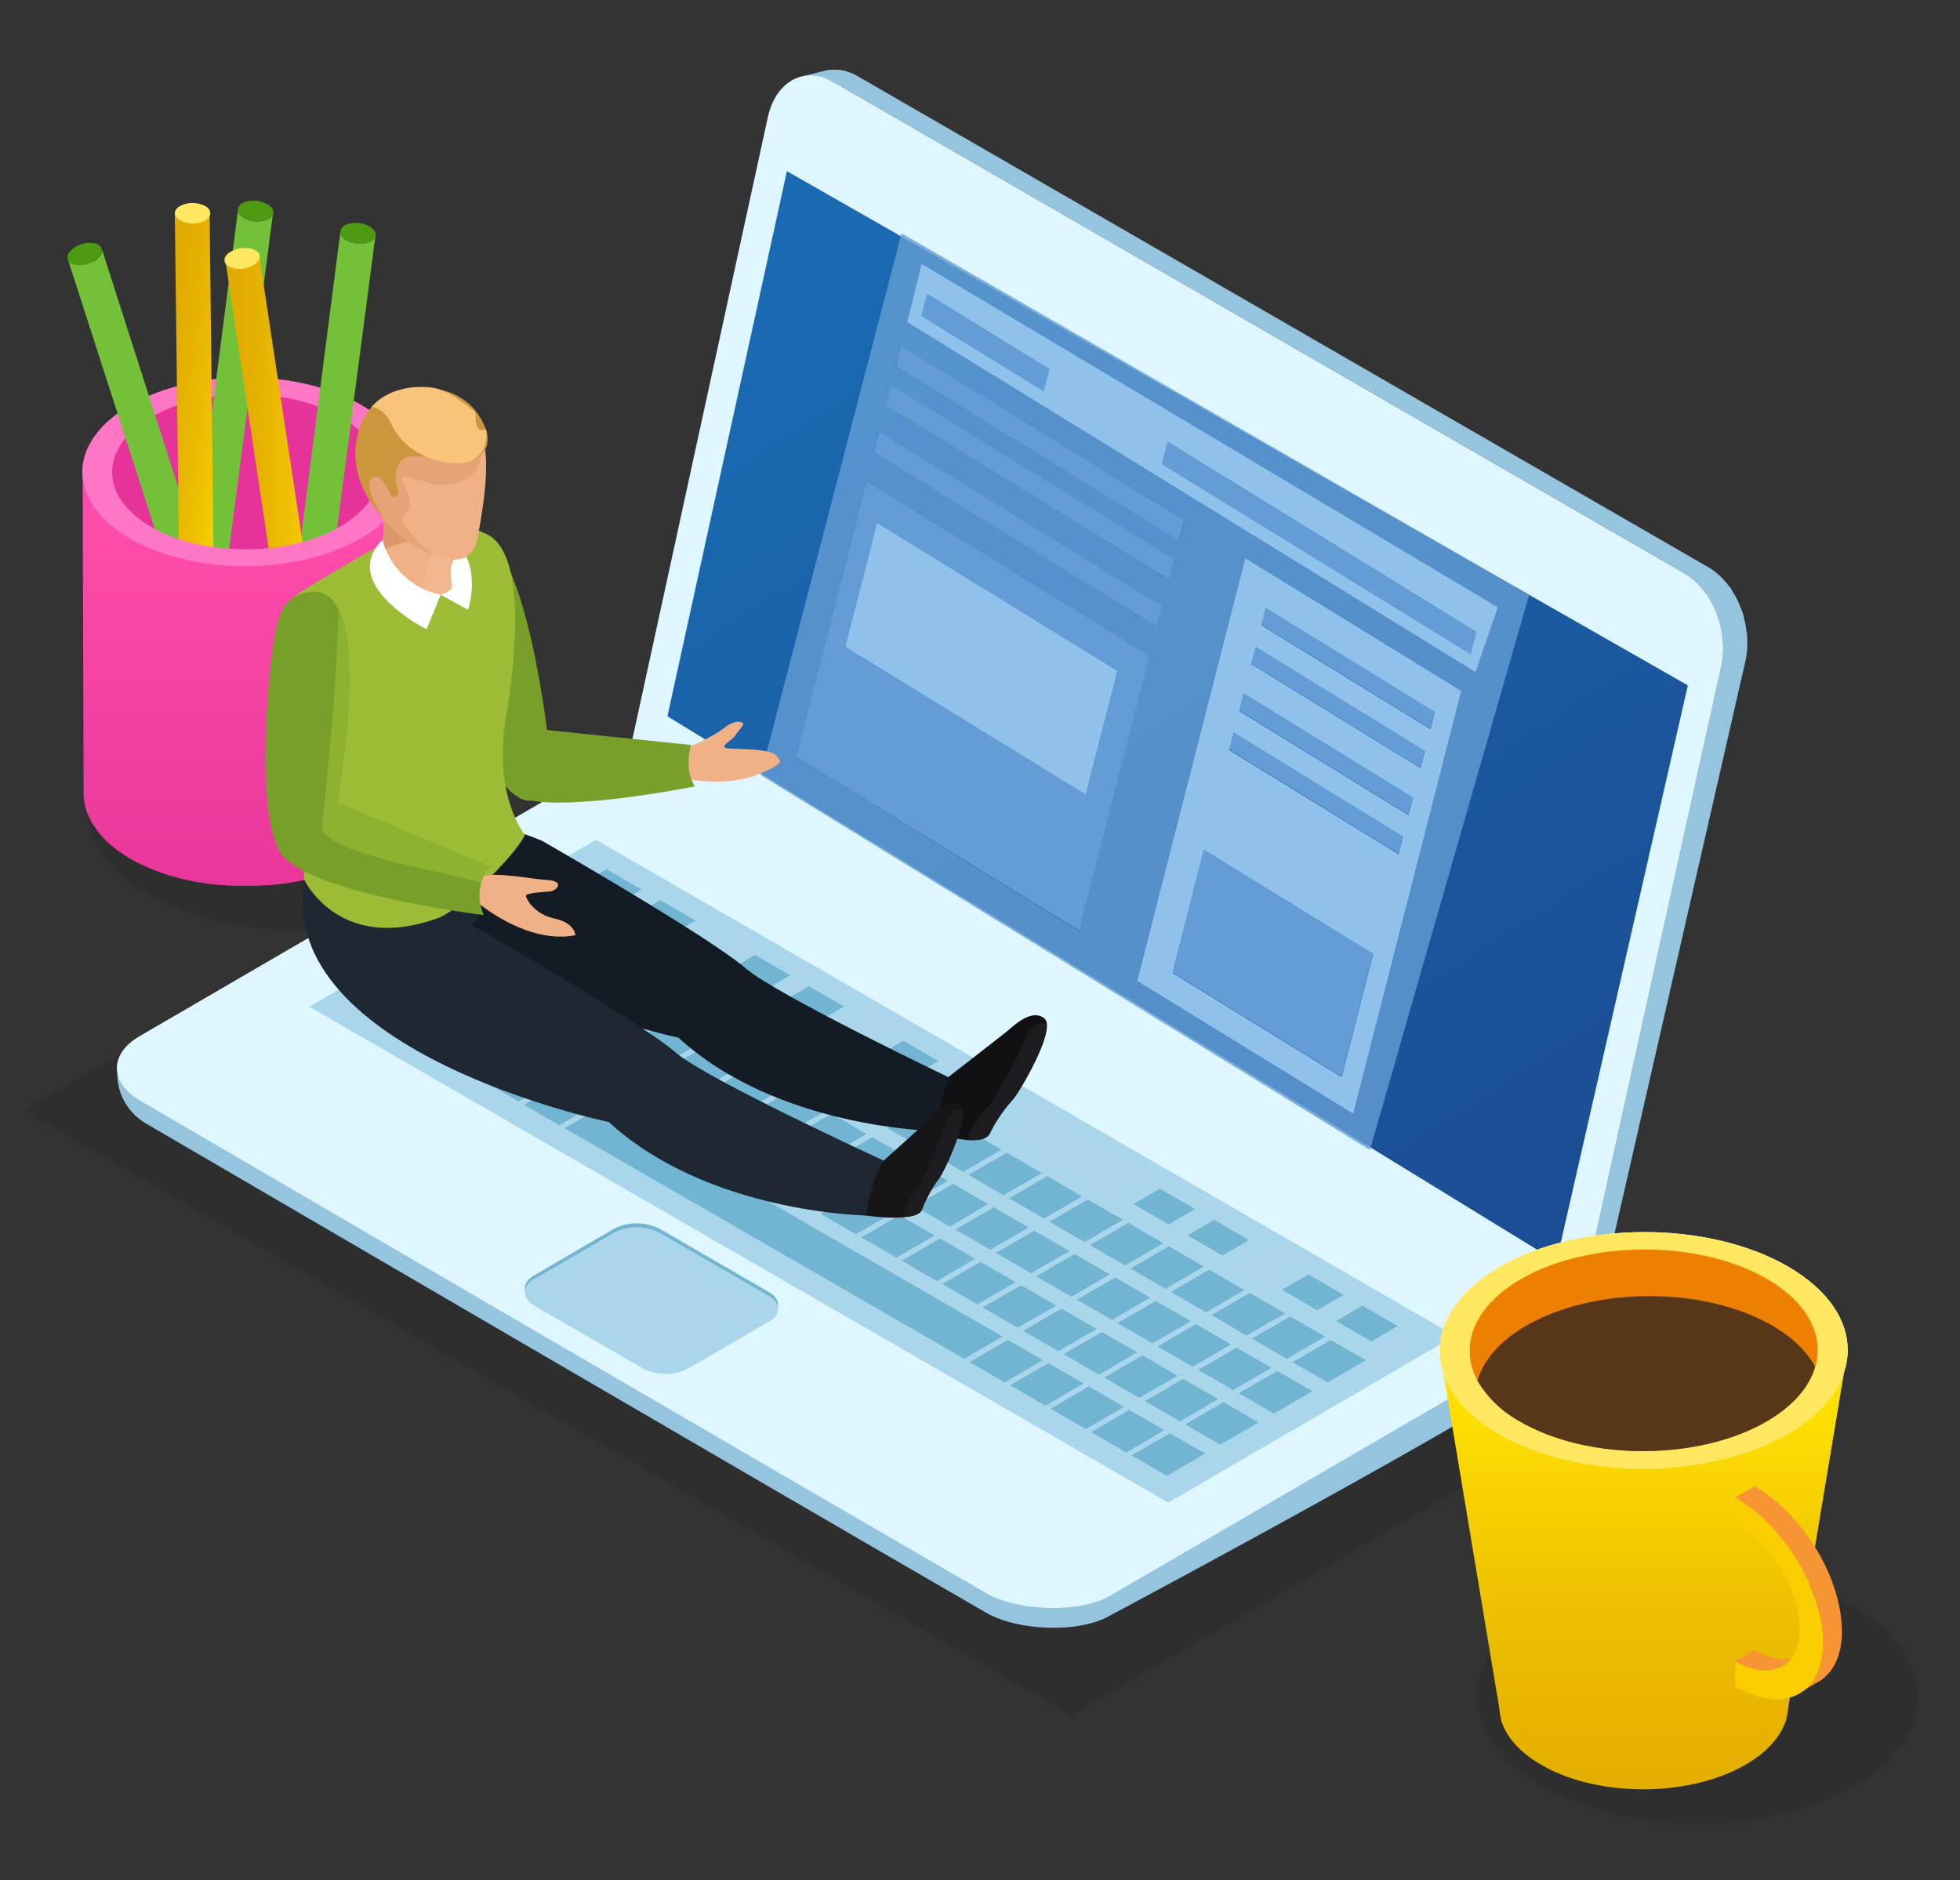 <svg id="Layer_1" data-name="Layer 1" xmlns="http://www.w3.org/2000/svg" xmlns:xlink="http://www.w3.org/1999/xlink" viewBox="0 0 417 400"><rect x="0" y="0" width="417" height="400" fill="#333333" stroke="none"/><defs><style>.cls-1{opacity:0.1;}.cls-2{fill:#e53399;}.cls-3{fill:#ff76c4;}.cls-4{fill:#73c139;}.cls-5{fill:#4d9b12;}.cls-6{fill:url(#linear-gradient);}.cls-7{fill:#ffe85f;}.cls-8{fill:url(#linear-gradient-2);}.cls-9{fill:url(#linear-gradient-3);}.cls-10{fill:#95c4de;}.cls-11{fill:#def6ff;}.cls-12{fill:url(#linear-gradient-4);}.cls-13{fill:#a9d6ea;}.cls-14{fill:#72b5d3;}.cls-15{fill:url(#linear-gradient-5);}.cls-16{fill:#fffffe;}.cls-17{fill:#ed8001;}.cls-18{fill:#58361a;}.cls-19{fill:#f79534;}.cls-20{fill:#facd00;}.cls-21{isolation:isolate;}.cls-22{fill:#649dd5;}.cls-23{fill:#8fc1ea;}.cls-24{opacity:0.8;}.cls-25{fill:#0a1014;}.cls-26{fill:#111114;}.cls-27{fill:#131c24;}.cls-28{fill:#1d1d21;}.cls-29{fill:#161619;}.cls-30{fill:#779f29;}.cls-31{fill:#1d2833;}.cls-32{fill:#9cbc35;}.cls-33{fill:#feffff;}.cls-34{fill:#efb185;}.cls-35{fill:#dd9569;}.cls-36{fill:#f2b78f;}.cls-37{fill:#e6a376;}.cls-38{fill:#cc963e;}.cls-39{fill:#f7c479;}.cls-40{fill:#8cb230;}</style><linearGradient id="linear-gradient" x1="351.1" y1="106.35" x2="373.77" y2="106.35" gradientTransform="matrix(-1, 0, 0, 1, 421.54, 0)" gradientUnits="userSpaceOnUse"><stop offset="0" stop-color="#ffdf02"/><stop offset="0.13" stop-color="#f9d402"/><stop offset="0.44" stop-color="#ecbd01"/><stop offset="0.74" stop-color="#e4af00"/><stop offset="1" stop-color="#e1aa00"/></linearGradient><linearGradient id="linear-gradient-2" x1="366.14" y1="122.76" x2="388.81" y2="122.76" gradientTransform="matrix(-0.99, -0.14, -0.14, 0.99, 432.2, 27.39)" xlink:href="#linear-gradient"/><linearGradient id="linear-gradient-3" x1="369.19" y1="113.06" x2="369.19" y2="199.41" gradientTransform="matrix(-1, 0, 0, 1, 421.54, 0)" gradientUnits="userSpaceOnUse"><stop offset="0" stop-color="#ff4caa"/><stop offset="1" stop-color="#e53399"/></linearGradient><linearGradient id="linear-gradient-4" x1="237.07" y1="46.91" x2="88.01" y2="277.45" gradientTransform="matrix(-1, 0, 0, 1, 421.54, 0)" gradientUnits="userSpaceOnUse"><stop offset="0" stop-color="#1a6bb2"/><stop offset="1" stop-color="#1b4b92"/></linearGradient><linearGradient id="linear-gradient-5" x1="349.7" y1="300.74" x2="349.7" y2="404.73" gradientTransform="matrix(1, 0, 0, 1, 0, 0)" xlink:href="#linear-gradient"/></defs><title>Artboard 1</title><g class="cls-1"><path d="M31.68,153.39C14,163.57,14,180.08,31.44,190.23s45.92,10.2,63.58,0,17.69-26.64.21-36.79S49.27,143.24,31.68,153.39Z"/></g><path class="cls-2" d="M27.78,86.18c-13.6,7.86-13.67,20.58-.16,28.44s35.49,7.85,49.09,0S90.4,94,76.87,86.18,41.39,78.32,27.78,86.18Z"/><path class="cls-3" d="M27.62,114.62c13.52,7.85,35.49,7.85,49.09,0S90.4,94,76.87,86.18s-35.48-7.86-49.09,0S14.11,106.76,27.62,114.62Zm4.6-25.89c11.16-6.44,29.19-6.43,40.27,0s11,16.89-.13,23.33-29.19,6.45-40.28,0S21.06,95.18,32.22,88.73Z"/><path class="cls-4" d="M72.45,49.53s0,0,0,.06a1.74,1.74,0,0,0,.13.36.25.25,0,0,0,0,.07,2,2,0,0,0,.25.37l.23.23a2,2,0,0,0,.22.19,4.5,4.5,0,0,0,1.08.6l.18.07a6.85,6.85,0,0,0,1.26.32h.05a5.91,5.91,0,0,0,1.39,0h.06a4.88,4.88,0,0,0,1.28-.3,1.88,1.88,0,0,0,1.3-1.4L66.6,151.45a1.87,1.87,0,0,1-1.31,1.39,3.47,3.47,0,0,1-.57.19,3.56,3.56,0,0,1-.49.09l-.22,0H64l-.12,0h-.37v0h0v0h-.37l-.38,0-.14,0h0l-.19,0-.41-.09-.47-.12-.19-.09a.76.76,0,0,1-.18-.06l-.32-.13a4.94,4.94,0,0,1-.77-.47l0,0a1.21,1.21,0,0,1-.16-.16,1.77,1.77,0,0,1-.24-.23l0,0c-.07-.1-.14-.19-.2-.29a.24.24,0,0,1,0-.07l0-.06-.06-.12-.07-.21v0a.09.09,0,0,1,0-.05s0-.09,0-.14a1.48,1.48,0,0,1,0-.21v0L72.44,49.14A1.28,1.28,0,0,0,72.45,49.53Z"/><path class="cls-5" d="M73.76,47.75c-1.58.65-1.78,2-.43,3.06a5.87,5.87,0,0,0,5.3.72c1.57-.65,1.77-2,.42-3.07A5.86,5.86,0,0,0,73.76,47.75Z"/><path class="cls-4" d="M50.69,44.81a.15.15,0,0,1,0,.07,3.79,3.79,0,0,0,.12.36.16.16,0,0,1,0,.07,2.6,2.6,0,0,0,.25.36,2.73,2.73,0,0,0,.25.23,1,1,0,0,0,.21.19,4.05,4.05,0,0,0,1.08.6l.17.08a6.13,6.13,0,0,0,1.28.31h0a5.76,5.76,0,0,0,1.37,0h.06a5.1,5.1,0,0,0,1.28-.31,1.9,1.9,0,0,0,1.32-1.39L44.84,146.73a1.84,1.84,0,0,1-1.31,1.39,3.49,3.49,0,0,1-.57.2,4,4,0,0,1-.48.08l-.23,0h0l-.12,0h-.39l0-.05h0l0,.05h-.37a2,2,0,0,1-.36,0l-.14,0h0l-.2,0-.41-.09a4.12,4.12,0,0,1-.47-.13l-.2-.08-.17-.06-.32-.13a4.67,4.67,0,0,1-.76-.47.1.1,0,0,1-.05,0,.81.81,0,0,1-.16-.16,1.84,1.84,0,0,1-.25-.23l0,0a2.43,2.43,0,0,1-.2-.28l0-.07,0-.06,0-.11a.91.91,0,0,1-.08-.23v0a.13.13,0,0,1,0-.06.69.69,0,0,1,0-.13v-.25L50.67,44.42A1.67,1.67,0,0,0,50.69,44.81Z"/><path class="cls-5" d="M52,43c-1.58.65-1.78,2-.43,3.06a5.8,5.8,0,0,0,5.29.72c1.58-.65,1.77-2,.43-3.07A5.92,5.92,0,0,0,52,43Z"/><path class="cls-4" d="M14.61,55.52l0,0a1,1,0,0,0,.27.27l.06,0a2.3,2.3,0,0,0,.37.23l.33.1a1.71,1.71,0,0,0,.27.09,5,5,0,0,0,1.23.08h.2a7.27,7.27,0,0,0,1.28-.26h.06A6.15,6.15,0,0,0,20,55.54l.05,0a4.89,4.89,0,0,0,1-.82,1.84,1.84,0,0,0,.59-1.82l31.21,97.31a1.93,1.93,0,0,1-.59,1.83,3.44,3.44,0,0,1-.44.41c-.13.1-.25.19-.39.28l-.19.12-.06,0-.1.06-.34.17v0h0v0l-.34.16a3.59,3.59,0,0,1-.35.12l-.13,0h0a1.89,1.89,0,0,1-.18.06l-.41.1-.48.08a1.65,1.65,0,0,1-.21,0h-.19l-.34,0a3.88,3.88,0,0,1-.9-.1h0a1.87,1.87,0,0,1-.22-.07,1.17,1.17,0,0,1-.31-.12h0a1.78,1.78,0,0,1-.3-.17l-.05-.05-.07,0-.09-.08a1.45,1.45,0,0,1-.17-.18v0l0,0s-.06-.06-.07-.11a1.24,1.24,0,0,1-.1-.2,0,0,0,0,1,0,0L14.44,55.18A1.35,1.35,0,0,0,14.61,55.52Z"/><path class="cls-5" d="M15,53.36c-1.16,1.26-.74,2.58.92,3A5.89,5.89,0,0,0,21,54.69c1.15-1.26.74-2.58-.92-2.95A5.87,5.87,0,0,0,15,53.36Z"/><path class="cls-6" d="M47.9,55.92s0,0,0,0a3.19,3.19,0,0,0,.23.32l0,0a1.64,1.64,0,0,0,.35.29,1.2,1.2,0,0,0,.3.15,1.48,1.48,0,0,0,.25.14,4.57,4.57,0,0,0,1.2.27l.2,0a7.28,7.28,0,0,0,1.31-.05h.05a6.5,6.5,0,0,0,1.33-.35s0,0,0,0a4.6,4.6,0,0,0,1.15-.64,1.91,1.91,0,0,0,.88-1.71L70.42,155.48a1.89,1.89,0,0,1-.88,1.71,4.85,4.85,0,0,1-.5.34l-.43.22-.22.09h0l-.12.05-.35.12c-.12,0-.24.07-.37.09a2.29,2.29,0,0,1-.36.07.34.34,0,0,1-.15,0h0l-.2,0c-.14,0-.29,0-.43,0a3.85,3.85,0,0,1-.48,0l-.21,0-.19,0a2,2,0,0,1-.33,0,3.37,3.37,0,0,1-.87-.23l-.06,0-.2-.11c-.1-.06-.21-.1-.3-.16h0a2,2,0,0,1-.27-.22s0,0,0,0l0-.06-.08-.09a.86.86,0,0,1-.13-.2s0,0,0,0a.05.05,0,0,0,0,0,1.39,1.39,0,0,1-.06-.13,1.16,1.16,0,0,1-.06-.22v0l-15.17-101A1.36,1.36,0,0,0,47.9,55.92Z"/><path class="cls-7" d="M48.65,53.84c-1.34,1.06-1.14,2.43.44,3.07a5.91,5.91,0,0,0,5.29-.78c1.34-1.06,1.14-2.43-.43-3.06A5.89,5.89,0,0,0,48.65,53.84Z"/><path class="cls-8" d="M37.26,45.79s0,0,0,0a2.91,2.91,0,0,0,.18.35l0,.06a2.89,2.89,0,0,0,.3.33c.08.07.18.12.28.19s.14.11.23.16a4.44,4.44,0,0,0,1.16.44l.18,0a7,7,0,0,0,1.31.14h0a5.65,5.65,0,0,0,1.37-.17h0a4.85,4.85,0,0,0,1.22-.48,1.87,1.87,0,0,0,1.1-1.57l1.19,102.18a1.92,1.92,0,0,1-1.11,1.57,5.28,5.28,0,0,1-.53.27l-.48.16-.21.06h0a.28.28,0,0,1-.13,0,1.53,1.53,0,0,1-.36.07l-.38,0a2.23,2.23,0,0,1-.37,0h-.38a2.86,2.86,0,0,1-.42,0,3.86,3.86,0,0,1-.49-.06l-.21,0-.17-.05a1.32,1.32,0,0,1-.33-.08,3.29,3.29,0,0,1-.83-.35l-.05,0-.19-.13a3.16,3.16,0,0,1-.27-.2h0a1.89,1.89,0,0,1-.24-.26s0,0,0-.06a.21.21,0,0,1,0-.06l-.08-.1a2,2,0,0,1-.1-.21.08.08,0,0,1,0,0,.43.43,0,0,1,0,0,.29.29,0,0,1,0-.14.49.49,0,0,1,0-.21v0L37.19,45.39A1.46,1.46,0,0,0,37.26,45.79Z"/><path class="cls-7" d="M38.3,43.83c-1.48.86-1.47,2.25,0,3.09a5.85,5.85,0,0,0,5.34,0c1.48-.87,1.46-2.26,0-3.09A5.85,5.85,0,0,0,38.3,43.83Z"/><path class="cls-3" d="M76.71,114.62c-13.6,7.85-35.57,7.85-49.09,0-9.33-5.43-12.18-13.19-8.56-20.05h6.62c-3.84,5.88-1.73,12.76,6.4,17.49,11.09,6.45,29.11,6.45,40.28,0,8.19-4.74,10.38-11.61,6.58-17.49H85.5C89.05,101.43,86.11,109.19,76.71,114.62Z"/><path class="cls-9" d="M17.63,101.52c0,.36.06.71.12,1.08a8.7,8.7,0,0,0,.22.88c.09.35.17.7.3,1.06s.23.54.35.83.32.73.51,1.09.3.51.46.77.53.82.82,1.22.59.76.91,1.13c.08.08.15.18.23.26.45.49.94,1,1.46,1.44.35.3.72.6,1.09.89s.62.51.95.76.83.56,1.25.84.85.57,1.32.85c1.05.6,2.14,1.14,3.28,1.65.32.15.66.28,1,.42.88.37,1.79.72,2.72,1,.33.13.66.24,1,.35.59.19,1.2.35,1.79.5s.91.27,1.38.37,1.26.28,1.89.41l1.33.27c1.3.24,2.62.42,3.94.56q.62.06,1.23.09c.79.07,1.57.14,2.36.17l1.48,0c.64,0,1.28,0,1.91,0l1.61,0c.59,0,1.17-.06,1.75-.1s1.06-.08,1.59-.13,1.16-.12,1.74-.19,1-.14,1.56-.23,1.23-.2,1.84-.32l1.42-.28c.73-.16,1.46-.34,2.17-.53l1.18-.32c1.27-.37,2.52-.79,3.73-1.26.61-.24,1.22-.5,1.81-.78a8.84,8.84,0,0,0,.84-.36q1.32-.61,2.55-1.32c6.85-4,10.28-9.15,10.25-14.32l.2,68.13c0,5.17-3.41,10.35-10.25,14.31-.82.47-1.67.92-2.55,1.33l-.93.4c-.51.23-1,.47-1.54.68a.84.84,0,0,0-.17,0c-1.21.47-2.46.89-3.76,1.27l-.28.09c-.29.09-.57.14-.86.22-.73.19-1.46.37-2.2.54l-.57.14c-.27.06-.56.09-.83.14q-.93.18-1.86.33c-.25,0-.49.09-.75.12s-.54.06-.81.1c-.58.07-1.17.14-1.76.19-.26,0-.53.07-.8.09l-.75,0-1.79.1c-.3,0-.59,0-.87,0H51.22c-.32,0-.64,0-.94,0l-.56,0c-.8,0-1.59-.08-2.38-.15-.31,0-.61,0-.91-.06l-.29,0c-1.33-.14-2.65-.32-4-.55l-.19,0-1.09-.24c-.66-.13-1.31-.26-2-.42-.45-.11-.89-.24-1.34-.36-.61-.17-1.21-.32-1.81-.52-.12,0-.26-.06-.37-.11s-.39-.15-.6-.22q-1.41-.48-2.76-1.05l-1-.41c-1.13-.51-2.23-1.06-3.28-1.66l-.42-.24c-.3-.2-.58-.41-.89-.6s-.85-.55-1.25-.83-.65-.53-1-.79-.72-.58-1-.87l-.22-.17A16.57,16.57,0,0,1,21.75,178c-.08-.08-.15-.18-.22-.26-.24-.26-.47-.52-.68-.79a2.82,2.82,0,0,1-.24-.36c-.3-.4-.57-.8-.82-1.2-.1-.17-.24-.34-.34-.52s-.08-.17-.13-.25c-.18-.36-.34-.72-.49-1.07s-.23-.43-.31-.65c0-.07,0-.15-.06-.23-.12-.32-.19-.65-.29-1s-.16-.49-.2-.74c0-.07,0-.14,0-.2-.06-.34-.08-.7-.11-1a6.85,6.85,0,0,1-.08-.75c0-.11,0-.21,0-.31l-.19-68.12A8.78,8.78,0,0,0,17.63,101.52Z"/><g class="cls-1"><polygon points="361.36 287.35 227.92 364.93 5 236.21 138.43 158.68 361.36 287.35"/></g><path class="cls-10" d="M338.53,284.18c-1.57,5.87-102.46,59.59-102.46,59.59-6.54,3.78-19.63,3.2-26.23-.63C164.23,316.8,31,239,31,239c-6.55-3.79-8.55-13.62-2-17.4L134,164S353.43,229.21,338.53,284.18Z"/><path class="cls-11" d="M339.27,279.56l-103.2,60c-6.54,3.77-19.63,3.22-26.23-.59-45.61-26.35-180-104.79-180-104.79-6.61-3.83-6.63-10-.1-13.75L134,159.78Z"/><path class="cls-10" d="M366.49,135.85c-.1-.76-.23-1.54-.39-2.33-.08-.22-.11-.44-.18-.67a17.58,17.58,0,0,0-.77-2.36,1.57,1.57,0,0,0-.11-.38c-.28-.66-.59-1.31-.93-1.93a10.2,10.2,0,0,0-.54-.9,11.56,11.56,0,0,0-1-1.47,2.77,2.77,0,0,0-.27-.42,13.14,13.14,0,0,0-1.55-1.67c-.17-.14-.26-.23-.44-.36a9.88,9.88,0,0,0-1.87-1.35L177.17,17.37a9.71,9.71,0,0,0-2.12-.9,5,5,0,0,0-.72-.19,6.4,6.4,0,0,0-1-.19,6.19,6.19,0,0,0-.86,0h-.65a7.56,7.56,0,0,0-1.29.2L175.7,15a3.16,3.16,0,0,1,.9-.16H177a3.29,3.29,0,0,1,.65,0h.42c.13,0,.27,0,.44,0s.6.11.93.19a2.54,2.54,0,0,1,.47.07.92.92,0,0,1,.28.14,7.94,7.94,0,0,1,2.13.88L363.57,120.75a10,10,0,0,1,1.88,1.38l.36.28a18.61,18.61,0,0,1,1.59,1.72,2.74,2.74,0,0,1,.27.35c.19.24.43.49.62.77s.26.56.44.81a6.71,6.71,0,0,1,.52.83c.07.16.16.29.22.43a11.21,11.21,0,0,1,.72,1.67,1,1,0,0,1,.11.18v0a11.28,11.28,0,0,1,.64,1.85,5.65,5.65,0,0,0,.13.62c.06.19.09.4.13.55a3.35,3.35,0,0,1,.16.72,13.46,13.46,0,0,1,.25,1.67.71.71,0,0,0,.07.26V135c.06.8.06,1.61.06,2.42,0,.06,0,.12,0,.17a17.67,17.67,0,0,1-.39,3.06L338.53,284.18l-4.35,2.53,32-144.85a20.58,20.58,0,0,0,.38-3.08c0-.87,0-1.79-.05-2.67A.77.77,0,0,1,366.49,135.85Z"/><path class="cls-11" d="M177.17,17.37c-5.89-3.42-12.09-.11-13.78,7.43L134,159.78,335.25,281.93l30.94-140.07c1.67-7.53-1.81-16.41-7.77-19.85Z"/><polygon class="cls-12" points="359.1 145.82 167.42 36.42 142 152.39 331.14 268.4 359.1 145.82"/><path class="cls-13" d="M126.83,178.69,309.55,284.2l-61,35.49L65.8,214.17Zm78.33,110.45,8.18-4.78-85.09-49.09-8.2,4.75,85.11,49.12ZM151.06,222l-8.21,4.78,7.54,4.35,8.21-4.78L151.06,222Zm-26.52-5.81,8.21-4.75-7.53-4.38L117,211.87l7.54,4.31ZM228,275.91l8.23-4.79-7.55-4.36-8.21,4.79,7.53,4.36Zm-25.16-24.07-8.22,4.78,7.54,4.37,8.2-4.81-7.52-4.34Zm51,39,8.23-4.76-7.53-4.37-8.21,4.79,7.51,4.34Zm-85.05-49.11,7.48,4.34,8.25-4.77-7.51-4.38-8.22,4.81Zm-.43-9.77-8.17,4.77,7.53,4.36,8.21-4.75-7.57-4.38ZM271,300.78l8.23-4.77-7.51-4.36-8.27,4.77,7.55,4.36ZM115.9,211.23l8.24-4.77-7.52-4.38-8.21,4.79,7.49,4.36Zm78.29,35.66L186,251.63l7.54,4.37,8.19-4.77-7.52-4.34Zm-52.43-20.76,8.23-4.74L142.47,217l-8.23,4.78,7.52,4.33ZM220,261.81l-8.22,4.75,7.52,4.37,8.23-4.77L220,261.81Zm25.15,24,8.24-4.75-7.54-4.33-8.24,4.73,7.54,4.35ZM231,304.08l8.19-4.75L231.64,295l-8.17,4.77,7.54,4.35ZM113.14,222.8l8.21-4.73-7.55-4.39-8.2,4.77,7.54,4.35Zm78.21,35.7-8.17,4.76,7.53,4.33,8.19-4.73-7.55-4.36Zm-28.9-43.13-8.16,4.74,7.52,4.37,8.19-4.76-7.55-4.35ZM136,209.54l8.19-4.75-7.54-4.35-8.18,4.75,7.53,4.35Zm37.09,38.36-7.57-4.33-8.2,4.75,7.56,4.37,8.21-4.79Zm7.1-12.86,7.52,4.39,8.22-4.77-7.56-4.37L180.15,235Zm-40.52-6.42-8.19,4.77,7.55,4.35,8.2-4.78-7.56-4.34Zm-37.88.85,8.21-4.8-7.55-4.33L94.2,225.1l7.55,4.37ZM214.2,245.22,206,250l7.51,4.39,8.23-4.76-7.53-4.37Zm28.19,52.22,8.2-4.74-7.53-4.38-8.18,4.79,7.51,4.33Zm-25.83-14.92,8.21-4.74-7.55-4.35L209,278.17l7.57,4.35Zm22.81-13.24,8.18-4.79-7.5-4.34-8.21,4.76,7.53,4.37Zm25.85,14.9,8.22-4.75-7.57-4.38-8.16,4.76,7.51,4.37Zm-85.5-58.87-8.2,4.78,7.55,4.34,8.2-4.77-7.55-4.35Zm54.07,67.2,8.21-4.8-7.57-4.34-8.18,4.73,7.54,4.41Zm22.81-13.28,8.21-4.76-7.53-4.38-8.22,4.78,7.54,4.36Zm-73.84-25.71-8.2,4.74,7.54,4.37,8.22-4.77-7.56-4.34Zm-29.55-34,8.18-4.76-7.52-4.32-8.21,4.76,7.55,4.32Zm52.35,20.74-8.2,4.75,7.57,4.37,8.17-4.74-7.54-4.38Zm-75.17-7.46,8.2-4.76L131,223.66l-8.2,4.78,7.55,4.34Zm26.48,5.8-8.18,4.76,7.54,4.35,8.2-4.74-7.56-4.37Zm-37.87.85,8.18-4.77-7.57-4.37L111.45,235l7.55,4.39Zm89.6,29-8.2,4.74,7.55,4.35,8.19-4.76-7.54-4.33Zm22.84-13.3-8.23,4.79,7.56,4.36,8.19-4.8-7.52-4.35Zm16.82,58.9,8.2-4.79-7.57-4.35-8.18,4.74,7.55,4.4ZM93.14,224.48l8.19-4.76-7.55-4.35-8.19,4.78,7.55,4.33Zm11.4-6.64,8.2-4.75-7.55-4.38L97,213.51l7.54,4.33ZM259.65,307.4l8.19-4.76-7.53-4.36-8.21,4.77,7.55,4.35ZM127.35,204.59l8.19-4.78L128,195.47l-8.21,4.78,7.54,4.34Zm95.06,94.53,8.19-4.77L223,290l-8.22,4.74,7.59,4.39Zm60.07-5,8.17-4.73L283.09,285l-8.18,4.76,7.57,4.32Zm-175.2-87.9,8.25-4.76L108,197.11l-8.21,4.77,7.5,4.34Zm104.13,50.61-8.21,4.77,7.5,4.31,8.21-4.73-7.5-4.35Zm25.16,24,8.22-4.76-7.51-4.35-8.23,4.76,7.52,4.35ZM133.13,221.16l8.25-4.77-7.54-4.34-8.2,4.77,7.49,4.34ZM159.7,227l-8.21,4.77,7.5,4.37,8.22-4.81L159.7,227Zm102.69,68.8L270.6,291l-7.5-4.35-8.22,4.78,7.51,4.33Zm-85-49.08,7.5,4.3,8.19-4.76-7.45-4.35-8.24,4.81Zm96.46,42.44,8.22-4.78-7.53-4.3-8.17,4.75,7.48,4.33ZM95.92,212.86l8.2-4.74-7.53-4.34-8.2,4.74,7.53,4.34ZM251,302.44l8.18-4.78-7.53-4.33-8.19,4.77,7.54,4.34ZM148.26,233.6l-8.19,4.8,7.55,4.34,8.19-4.77-7.55-4.37Zm-3.68-19.07,8.17-4.76-7.47-4.34L137,210.18l7.54,4.35Zm26.55,5.81-8.21,4.77,7.52,4.36,8.17-4.8-7.48-4.33Zm42.63,73.78,8.18-4.73L214.41,285l-8.19,4.76,7.54,4.32ZM84.51,219.5l8.15-4.76-7.47-4.32L77,215.18l7.55,4.32Zm140.69,68,8.16-4.77-7.53-4.34-8.21,4.77,7.58,4.34ZM121.77,227.81,130,223l-7.53-4.32-8.21,4.76,7.55,4.35ZM248,274.22l8.22-4.75-7.5-4.33-8.23,4.74,7.51,4.34Zm-8.33,34.85,8.15-4.79-7.53-4.35-8.15,4.77,7.53,4.37Zm-16.8-58.87-8.22,4.74,7.5,4.35,8.2-4.74-7.48-4.35ZM110.33,234.39l8.22-4.73L111,225.34l-8.2,4.75,7.5,4.3ZM188.77,240l7.52,4.36,8.18-4.76-7.5-4.35-8.2,4.75Zm-7.12,12.84-7.53-4.33L166,253.29l7.53,4.38,8.17-4.81Zm-62.92-53.25,8.16-4.77-7.51-4.33-8.21,4.74,7.56,4.36ZM200,263.46l-8.18,4.77,7.53,4.36,8.18-4.79L200,263.46Zm-7.77-42.07-5.68,3.28,7.53,4.37,5.67-3.28-7.52-4.37Zm54.56,31.47-5.67,3.32,7.56,4.36,5.68-3.33-7.57-4.35ZM140.54,191.52l-5.75,3.32,7.57,4.37,5.67-3.35-7.49-4.34Zm31.56,18.25-5.68,3.32,7.48,4.34,5.75-3.29-7.55-4.37Zm-11.48-6.62-5.71,3.31,7.54,4.37,5.73-3.31-7.56-4.37Zm117.79,68-5.74,3.32,7.56,4.36,5.67-3.29-7.49-4.39Zm11.44,6.66-5.64,3.3,7.54,4.38,5.66-3.35-7.56-4.33Zm-29.74-10.61,5.71-3.32-7.52-4.35-5.69,3.36,7.5,4.31ZM130.85,192.55l5.71-3.29-7.49-4.35-5.72,3.29,7.5,4.35ZM203.73,228,198,231.34l7.53,4.35,5.68-3.33-7.5-4.34Z"/><polygon class="cls-14" points="187.27 229.66 179.07 234.43 171.51 230.09 179.72 225.34 187.27 229.66"/><polygon class="cls-14" points="126.89 194.84 118.73 199.61 111.17 195.25 119.38 190.51 126.89 194.84"/><polygon class="cls-14" points="161.39 214.74 153.21 219.5 145.66 215.18 153.87 210.42 161.39 214.74"/><polygon class="cls-14" points="138.59 228.02 130.39 232.78 122.84 228.44 131.04 223.66 138.59 228.02"/><polygon class="cls-14" points="136.56 189.26 130.85 192.55 123.35 188.2 129.07 184.91 136.56 189.26"/><polygon class="cls-14" points="148.03 195.86 142.36 199.21 134.79 194.84 140.54 191.52 148.03 195.86"/><polygon class="cls-14" points="135.54 199.81 127.35 204.59 119.81 200.25 128.02 195.47 135.54 199.81"/><polygon class="cls-14" points="115.53 201.46 107.28 206.22 99.78 201.88 107.99 197.11 115.53 201.46"/><polygon class="cls-14" points="144.15 204.79 135.96 209.54 128.43 205.19 136.61 200.44 144.15 204.79"/><polygon class="cls-14" points="168.18 207.52 162.45 210.83 154.91 206.46 160.62 203.15 168.18 207.52"/><polygon class="cls-14" points="124.14 206.46 115.9 211.24 108.41 206.87 116.62 202.08 124.14 206.46"/><polygon class="cls-14" points="104.11 208.12 95.92 212.86 88.39 208.52 96.59 203.78 104.11 208.12"/><polygon class="cls-14" points="152.75 209.78 144.58 214.53 137.04 210.18 145.28 205.43 152.75 209.78"/><polygon class="cls-14" points="132.75 211.43 124.54 216.19 117 211.87 125.22 207.05 132.75 211.43"/><polygon class="cls-14" points="179.65 214.14 173.9 217.43 166.42 213.09 172.1 209.78 179.65 214.14"/><polygon class="cls-14" points="112.74 213.09 104.54 217.84 97 213.51 105.19 208.71 112.74 213.09"/><polygon class="cls-14" points="92.66 214.74 84.51 219.5 76.96 215.18 85.19 210.42 92.66 214.74"/><polygon class="cls-14" points="141.38 216.39 133.13 221.16 125.64 216.82 133.84 212.05 141.38 216.39"/><polygon class="cls-14" points="121.35 218.07 113.14 222.81 105.6 218.46 113.8 213.68 121.35 218.07"/><polygon class="cls-14" points="170 219.72 161.81 224.48 154.29 220.11 162.45 215.37 170 219.72"/><polygon class="cls-14" points="149.99 221.39 141.76 226.13 134.24 221.8 142.47 217.02 149.99 221.39"/><polygon class="cls-14" points="129.96 223.01 121.77 227.81 114.22 223.46 122.43 218.7 129.96 223.01"/><polygon class="cls-14" points="199.73 225.76 194.06 229.04 186.53 224.67 192.21 221.39 199.73 225.76"/><polygon class="cls-14" points="178.61 224.67 170.44 229.47 162.92 225.11 171.13 220.34 178.61 224.67"/><polygon class="cls-14" points="158.6 226.34 150.39 231.12 142.85 226.77 151.06 221.99 158.6 226.34"/><polygon class="cls-14" points="118.55 229.66 110.33 234.39 102.83 230.09 111.03 225.34 118.55 229.66"/><polygon class="cls-14" points="211.23 232.36 205.55 235.69 198.02 231.34 203.73 228.02 211.23 232.36"/><polygon class="cls-14" points="167.21 231.31 158.99 236.12 151.49 231.75 159.7 226.98 167.21 231.31"/><polygon class="cls-14" points="147.19 232.96 138.99 237.74 131.44 233.39 139.63 228.62 147.19 232.96"/><polygon class="cls-14" points="195.89 234.66 187.67 239.43 180.15 235.04 188.33 230.29 195.89 234.66"/><polygon class="cls-14" points="127.18 234.66 119 239.43 111.45 235.04 119.61 230.29 127.18 234.66"/><polygon class="cls-14" points="155.81 237.97 147.62 242.74 140.07 238.4 148.26 233.6 155.81 237.97"/><polygon class="cls-14" points="204.47 239.62 196.29 244.38 188.77 240.02 196.97 235.27 204.47 239.62"/><polygon class="cls-14" points="184.45 241.28 176.2 246.05 168.72 241.71 176.94 236.9 184.45 241.28"/><polygon class="cls-14" points="164.43 242.95 156.23 247.69 148.69 243.34 156.87 238.58 164.43 242.95"/><polygon class="cls-14" points="213.1 244.62 204.93 249.36 197.36 244.99 205.56 240.24 213.1 244.62"/><polygon class="cls-14" points="193.04 246.24 184.84 251 177.35 246.7 185.59 241.9 193.04 246.24"/><polygon class="cls-14" points="173.05 247.9 164.84 252.69 157.28 248.32 165.47 243.56 173.05 247.9"/><polygon class="cls-14" points="221.73 249.59 213.5 254.35 205.99 249.96 214.2 245.22 221.73 249.59"/><polygon class="cls-14" points="201.71 251.23 193.52 256 185.98 251.63 194.19 246.89 201.71 251.23"/><polygon class="cls-14" points="181.65 252.87 173.48 257.67 165.95 253.29 174.12 248.53 181.65 252.87"/><polygon class="cls-14" points="230.32 254.56 222.12 259.29 214.62 254.94 222.84 250.2 230.32 254.56"/><polygon class="cls-14" points="254.34 257.21 248.66 260.54 241.1 256.18 246.77 252.87 254.34 257.21"/><polygon class="cls-14" points="210.31 256.18 202.11 260.99 194.57 256.62 202.79 251.84 210.31 256.18"/><polygon class="cls-14" points="190.32 257.87 182.1 262.63 174.56 258.26 182.76 253.52 190.32 257.87"/><polygon class="cls-14" points="238.96 259.5 230.77 264.3 223.21 259.94 231.44 255.16 238.96 259.5"/><polygon class="cls-14" points="218.91 261.18 210.7 265.91 203.2 261.6 211.41 256.83 218.91 261.18"/><polygon class="cls-14" points="265.81 263.85 260.11 267.17 252.61 262.86 258.3 259.5 265.81 263.85"/><polygon class="cls-14" points="198.9 262.86 190.71 267.59 183.18 263.26 191.35 258.5 198.9 262.86"/><polygon class="cls-14" points="247.54 264.49 239.37 269.28 231.84 264.91 240.05 260.15 247.54 264.49"/><polygon class="cls-14" points="227.56 266.16 219.33 270.93 211.81 266.56 220.03 261.81 227.56 266.16"/><polygon class="cls-14" points="207.51 267.8 199.33 272.59 191.8 268.23 199.98 263.46 207.51 267.8"/><polygon class="cls-14" points="256.19 269.47 247.97 274.23 240.46 269.88 248.69 265.14 256.19 269.47"/><polygon class="cls-14" points="236.18 271.12 227.96 275.91 220.42 271.55 228.63 266.76 236.18 271.12"/><polygon class="cls-14" points="216.14 272.78 207.95 277.54 200.41 273.19 208.6 268.45 216.14 272.78"/><polygon class="cls-14" points="285.9 275.51 280.23 278.81 272.67 274.44 278.4 271.12 285.9 275.51"/><polygon class="cls-14" points="264.81 274.47 256.61 279.23 249.06 274.87 257.28 270.09 264.81 274.47"/><polygon class="cls-14" points="244.79 276.09 236.57 280.85 229.05 276.5 237.28 271.74 244.79 276.09"/><polygon class="cls-14" points="273.44 279.43 265.22 284.18 257.71 279.81 265.87 275.05 273.44 279.43"/><polygon class="cls-14" points="297.41 282.12 291.75 285.46 284.21 281.08 289.85 277.78 297.41 282.12"/><polygon class="cls-14" points="253.42 281.08 245.18 285.83 237.64 281.48 245.88 276.75 253.42 281.08"/><polygon class="cls-14" points="233.36 282.73 225.2 287.5 217.62 283.16 225.83 278.39 233.36 282.73"/><polygon class="cls-14" points="282.03 284.36 273.81 289.14 266.33 284.81 274.5 280.06 282.03 284.36"/><polygon class="cls-14" points="213.34 284.36 205.16 289.14 120.05 240.02 128.25 235.27 213.34 284.36"/><polygon class="cls-14" points="262 286.06 253.77 290.82 246.26 286.48 254.47 281.69 262 286.06"/><polygon class="cls-14" points="242 287.71 233.79 292.51 226.25 288.1 234.43 283.37 242 287.71"/><polygon class="cls-14" points="290.65 289.39 282.48 294.13 274.91 289.8 283.09 285.04 290.65 289.39"/><polygon class="cls-14" points="221.94 289.39 213.76 294.13 206.22 289.8 214.41 285.04 221.94 289.39"/><polygon class="cls-14" points="270.6 291.02 262.39 295.78 254.88 291.45 263.1 286.68 270.6 291.02"/><polygon class="cls-14" points="250.59 292.7 242.4 297.44 234.88 293.11 243.06 288.32 250.59 292.7"/><polygon class="cls-14" points="230.59 294.35 222.41 299.12 214.82 294.73 223.04 289.99 230.59 294.35"/><polygon class="cls-14" points="279.26 296.01 271.03 300.78 263.48 296.42 271.75 291.65 279.26 296.01"/><polygon class="cls-14" points="259.22 297.66 251.04 302.44 243.5 298.1 251.69 293.33 259.22 297.66"/><polygon class="cls-14" points="239.2 299.33 231.01 304.08 223.47 299.73 231.64 294.96 239.2 299.33"/><polygon class="cls-14" points="267.84 302.64 259.65 307.4 252.1 303.05 260.31 298.28 267.84 302.64"/><polygon class="cls-14" points="247.79 304.28 239.64 309.07 232.11 304.7 240.26 299.93 247.79 304.28"/><polygon class="cls-14" points="256.46 309.26 248.26 314.05 240.71 309.65 248.89 304.91 256.46 309.26"/><polygon class="cls-14" points="175.86 236.32 167.65 241.07 160.12 236.71 168.29 231.94 175.86 236.32"/><polygon class="cls-14" points="224.77 277.78 216.56 282.52 208.99 278.17 217.22 273.43 224.77 277.78"/><polygon class="cls-14" points="109.96 224.67 101.75 229.47 94.2 225.1 102.41 220.34 109.96 224.67"/><polygon class="cls-14" points="101.33 219.72 93.14 224.48 85.59 220.15 93.78 215.37 101.33 219.72"/><path class="cls-14" d="M163.58,274.89c2.61,1.52,2.65,4,0,5.51l-17.17,9.94a10.59,10.59,0,0,1-9.53,0L113.59,276.9c-2.58-1.52-2.61-4,0-5.52l17.13-10a10.85,10.85,0,0,1,9.53,0Z"/><path class="cls-13" d="M163.58,275.72c2.61,1.52,2.65,4,0,5.48l-17.17,9.95a10.5,10.5,0,0,1-9.53.05l-23.31-13.47c-2.58-1.51-2.61-4,0-5.54l17.13-9.95a10.59,10.59,0,0,1,9.53,0Z"/><g class="cls-1"><path d="M394.14,341.67c18.4,10.61,18.46,27.81.26,38.37s-47.81,10.62-66.2,0-18.43-27.74-.22-38.31S375.84,331.1,394.14,341.67Z"/></g><path class="cls-15" d="M380.05,365.66a11.33,11.33,0,0,0,.4-2.35l12.66-76H306.29L319,363.56a12.46,12.46,0,0,0,.35,2.16l.08.45h0c1.09,3.4,3.88,6.64,8.41,9.27,12,7,31.49,7,43.55,0,4.55-2.63,7.39-5.87,8.52-9.27H380Z"/><path class="cls-16" d="M319.1,269.51c-17,9.82-17.1,25.75-.21,35.56s44.4,9.82,61.41,0,17.09-25.72.18-35.56S336.12,259.69,319.1,269.51Z"/><path class="cls-7" d="M319.1,269.51c-17,9.82-17.1,25.75-.21,35.56s44.4,9.82,61.41,0,17.09-25.72.18-35.56S336.12,259.69,319.1,269.51Z"/><path class="cls-17" d="M323.61,272.13c-14.5,8.37-14.59,21.95-.18,30.32s37.87,8.38,52.37,0,14.59-21.95.16-30.33S338.11,263.76,323.61,272.13Z"/><path class="cls-18" d="M375.8,302.46c-14.5,8.37-38,8.38-52.37,0a23.05,23.05,0,0,1-9.09-8.74c1.25-4.27,4.69-8.38,10.39-11.67,14.51-8.38,37.95-8.38,52.35,0,4.37,2.54,7.39,5.55,9.1,8.77C384.93,295.07,381.5,299.17,375.8,302.46Z"/><path class="cls-19" d="M371.18,354.47c-.07,0-.12-.07-.2-.1a19.86,19.86,0,0,1-1.85-.92l4.12-2.4a17.65,17.65,0,0,0,1.85.92,3.15,3.15,0,0,0,.52.21,9.19,9.19,0,0,0,1,.36c.2.07.4.12.61.18l.6.12a7.2,7.2,0,0,0,.72.12l.45.05c.27,0,.53,0,.8,0h.31c.36,0,.7-.06,1-.11a.45.45,0,0,1,.19-.05,7.47,7.47,0,0,0,.79-.22,1.44,1.44,0,0,1,.25-.08c.3-.13.61-.28.9-.43l-4.12,2.4-.08,0c-.21.12-.44.24-.66.34l-.16,0-.27.1-.29.1-.45.11-.23.06H377a6,6,0,0,1-.84.09h-.43a4,4,0,0,1-.49,0h-.29l-.48-.05a2.85,2.85,0,0,0-.29,0,3.14,3.14,0,0,1-.38-.08l-.63-.13c-.09,0-.18,0-.25-.07a2.23,2.23,0,0,1-.34-.12,8.62,8.62,0,0,1-1.05-.35A2.44,2.44,0,0,1,371.18,354.47Z"/><path class="cls-19" d="M387.84,349.52c0-.62,0-1.26-.08-1.9a5.48,5.48,0,0,0-.05-.57c0-.4-.09-.82-.16-1.23s-.12-.82-.21-1.23-.14-.75-.23-1.12-.13-.55-.21-.81c-.1-.47-.24-.92-.38-1.38-.06-.21-.12-.42-.19-.62-.21-.65-.44-1.31-.69-2,0-.1-.08-.21-.12-.31-.22-.55-.46-1.12-.72-1.68-.08-.17-.15-.34-.22-.52-.29-.59-.59-1.2-.9-1.79a1.09,1.09,0,0,0-.08-.15c-.34-.64-.69-1.26-1.07-1.88l-.32-.55c-.28-.45-.57-.89-.86-1.32-.13-.22-.27-.43-.41-.64-.33-.44-.65-.9-1-1.34-.12-.16-.26-.33-.38-.5-.31-.4-.62-.75-.93-1.14s-.4-.51-.61-.75-.27-.3-.41-.46l-1.52-1.62c-.32-.31-.63-.61-.95-.9s-.41-.4-.61-.58c-.37-.33-.75-.65-1.13-.95-.18-.17-.4-.34-.59-.51l-1.28-.95c-.17-.12-.35-.24-.5-.36-.61-.4-1.21-.8-1.83-1.16l4.12-2.39c.61.35,1.22.74,1.84,1.16l.49.36c.43.3.86.61,1.29.94.19.18.4.34.6.51.37.3.74.62,1.11.94.22.21.43.39.63.6s.44.39.64.6a1.88,1.88,0,0,1,.27.3,22.05,22.05,0,0,1,1.55,1.65l.33.32.06.1c.25.28.5.58.72.88s.49.57.73.88a.44.44,0,0,1,.08.11c.16.19.29.39.44.58s.49.65.73,1c.07.11.15.21.21.31s.25.39.39.57.33.47.47.73.27.45.42.66l.31.53c.07.12.15.23.21.34.3.5.58,1,.85,1.52,0,0,0,0,0,0s0,0,0,.05c.26.46.5.94.73,1.41.07.15.14.3.2.46s.17.35.26.53.16.34.23.52c.17.38.31.77.47,1.14,0,.11.09.23.12.33a.12.12,0,0,1,0,.08c.21.53.4,1.07.58,1.61a2.41,2.41,0,0,0,.08.25c.06.2.13.4.18.59l.27.86.12.55c.09.26.14.55.22.82s.08.36.11.54.07.38.1.56c.09.41.16.84.23,1.26,0,.17.06.33.07.52s.05.45.07.68.05.39.07.6c0,.63.08,1.26.08,1.88,0,5.28-1.92,9-5,10.77l-4.13,2.4C385.93,358.49,387.83,354.79,387.84,349.52Z"/><path class="cls-20" d="M369.23,318.65l0,5.37c7.55,4.36,13.67,14.48,13.65,22.63s-6.18,11.16-13.73,6.8l0,5.37c10.33,5.95,18.72,1.8,18.74-9.3S379.53,324.61,369.23,318.65Z"/><g class="cls-21"><polygon class="cls-22" points="197.27 62.54 196.06 67.24 222.07 83.26 223.27 78.55 197.27 62.54"/><path class="cls-22" d="M229.62,198,169.37,161l15-58.61,60.25,37.09Zm-49.77-60.45L231,169.08l6.74-26.36-51.15-31.49-6.74,26.36Z"/><polygon class="cls-22" points="189.57 81.86 188.45 86.28 248.7 123.36 249.82 118.94 189.57 81.86"/><polygon class="cls-22" points="267.16 137.52 266.22 141.2 302.2 163.35 303.14 159.67 267.16 137.52"/><polygon class="cls-22" points="269.28 129.21 268.34 132.9 304.32 155.04 305.27 151.35 269.28 129.21"/><path class="cls-23" d="M287.92,237l-46-28.29,23-90,46,28.28Zm-38.48-30,36,22.16,6.7-26.17-36-22.14-6.67,26.15Zm12.1-47.4,36,22.15.94-3.7-36-22.14-.95,3.69Zm6.8-26.6,36,22.14.95-3.69-36-22.14-.94,3.69Zm-4.67,18.28,36,22.15.94-3.69-36-22.15-.94,3.69Zm2.55-10,36,22.15.94-3.68-36-22.15-.94,3.68Z"/><polygon class="cls-22" points="187.02 91.83 185.89 96.26 246.15 133.35 247.28 128.91 187.02 91.83"/><polygon class="cls-22" points="248.41 94.02 247.21 98.73 312.89 139.16 314.09 134.44 248.41 94.02"/><g class="cls-24"><path class="cls-22" d="M161.84,164.89l129.62,79.79,33.87-118.13L191.8,49.64Zm24-68.63L187,91.83l60.26,37.08h0l-1.13,4.44L208,109.83,185.89,96.26Zm3.69-14.4,60.25,37.08-1.13,4.42L188.45,86.28l1.13-4.42Zm1-3.89,1.14-4.44L252,110.62l-1.14,4.43L190.56,78Zm125.91,55-2.55,10L193,68.54l2.55-10,121,74.44ZM287.92,237l-46-28.29,23-90,46,28.28-23,90Zm-43.33-97.51-15,58.6L169.37,161l15-58.61,60.25,37.09Z"/></g><polygon class="cls-23" points="179.84 137.59 186.59 111.23 237.74 142.72 231 169.08 179.84 137.59"/><polygon class="cls-22" points="191.7 73.53 190.56 77.97 250.81 115.05 251.95 110.62 191.7 73.53"/><polygon class="cls-22" points="256.11 180.75 249.44 206.9 285.42 229.06 292.11 202.89 256.11 180.75"/><path class="cls-23" d="M313.92,143,193,68.54l3.09-12.39,122.58,73.06ZM247.21,98.73l65.68,40.43,1.2-4.72L248.42,94l-1.21,4.71ZM196.06,67.24l26,16,1.2-4.71-26-16-1.21,4.7Z"/></g><polygon class="cls-22" points="264.61 147.49 263.67 151.18 299.65 173.33 300.6 169.64 264.61 147.49"/><polygon class="cls-22" points="262.49 155.81 261.55 159.5 297.52 181.65 298.46 177.95 262.49 155.81"/><path class="cls-25" d="M204.08,229s-6.66,5.59-5.27,11.44c0,0,2.24,2.37,4.32-1.81S207.42,228.81,204.08,229Z"/><path class="cls-26" d="M198.81,241s10.08,3.47,11.77.18a30.88,30.88,0,0,1,4.79-7.09c1.24-1.19,9.55-15.17,6.83-17.41s-6.73,1.74-7.92,2.71-13.86,10.81-13.86,10.81Z"/><path class="cls-27" d="M115.35,178.9s35.29,20.23,43.29,27.11c6.63,5.7,43.34,23.26,43.34,23.26s-1.73,3.48-3,11.36c0,0-33.54-.48-54.65-19.87,0,0-70.83-14.75-64.78-51.29C79.57,169.47,102.92,173.68,115.35,178.9Z"/><path class="cls-28" d="M215.37,234.05c1.1-1.07,7.79-12.25,7.28-16.25-1.19-.17-3.1,0-4.18,2.65a126,126,0,0,1-7.69,14.43c-.8,1-5.37,5.41-4.62,7.65,2,.12,3.8-.16,4.42-1.39A30.88,30.88,0,0,1,215.37,234.05Z"/><path class="cls-29" d="M183.55,258.53s11.42,1.8,12.62-1.19a27.34,27.34,0,0,1,3.57-6.55c1-1.12,7.06-13.89,4.5-15.6s-5.67,2-6.63,3-11.38,10.34-11.38,10.34Z"/><path class="cls-28" d="M199.74,250.79c.87-1,5.77-11.23,5-14.64a3.24,3.24,0,0,0-3.41,2.63,111.84,111.84,0,0,1-5.51,13.12c-.61.92-4.2,5.12-3.38,7,1.74-.07,3.27-.46,3.72-1.56A27.34,27.34,0,0,1,199.74,250.79Z"/><path class="cls-30" d="M100.1,113.33s-6.69.81-6.42,8.42,7.29,40.44,15.36,47,7.89-9,7.89-9S112,111.65,100.1,113.33Z"/><path class="cls-31" d="M109.43,175.68s-5.86,17.39-8.89,21.18c0,0,35.28,20.24,43.28,27.12,6.63,5.69,44.14,22.93,44.14,22.93s-2.52,3.81-3.78,11.69c0,0-33.54-.49-54.65-19.87,0,0-70.83-14.75-64.79-51.3C64.74,187.43,88.18,196.76,109.43,175.68Z"/><path class="cls-32" d="M81,115.93S61.82,126.69,61.4,128s-2.64,2.34,3.65,17.24a48,48,0,0,1,1.71,29.34c-2.45,9.38-2.06,12.54-2.06,12.54s7.44,15.94,28.6,8.16c4.27-1.57,16.2-13,18.37-17.64,0,0-6.73-8.28-4.09-24.44s4.15-37.14-5-39.95C102.56,113.25,100.22,110.44,81,115.93Z"/><path class="cls-33" d="M86.93,110.74s12.33,6.49,6.83,15.79l5.81,3.2S105.26,113.45,86.93,110.74Z"/><path class="cls-34" d="M79,104.19s5.18,7.89,1.08,13.2c-2.3,3,3.11,10,12.34,9.46,0,0,4.14-1,3.72-2.5-1-3.41.4-5.32,1.88-7.92S79,104.19,79,104.19Z"/><path class="cls-35" d="M80.1,117.39a2.51,2.51,0,0,0-.49,1.22c3.46-3.52,10.12-3.79,10.12-3.79l-8.79-9.7-.89-.44-.27.87C81.06,108,83.16,113.43,80.1,117.39Z"/><path class="cls-36" d="M96.16,124.35c-.88-5.41.4-5.32,1.88-7.92.39-.72-.86-2-2.88-3.4a6.46,6.46,0,0,0-1.51,1.7c-3.58,5.52-3.55,9.83-3.13,12.12a8.22,8.22,0,0,0,1.92,0C93.55,126.68,96.42,126,96.16,124.35Z"/><path class="cls-34" d="M77.1,99.78s2.25,10.42,9.42,15.16c6.35,4.19,13.76,6.94,15.12-.65,1.08-6,4-21.38-1.28-24.47C93.5,85.85,91,81,83,83.88,83,83.88,74,88,77.1,99.78Z"/><path class="cls-37" d="M77.1,99.78a23.44,23.44,0,0,0,9.4,15.3,29.45,29.45,0,0,0,6,3.19c-3.35-2.46-3.68-3.22-6.28-6.24s3.86-1.85-.55-9.56c-1.5-2.63,5.85.76,7.5.71,9.78-.24,9-5.84,9.24-8.21a17.7,17.7,0,0,0-.8-2.9l-.93-1.78-.33-.47a33.58,33.58,0,0,0-3.17-3.49c-4.19.09-16.1.35-16.34.41s-2.21,2.82-4.11,5.46A16.15,16.15,0,0,0,77.1,99.78Z"/><path class="cls-38" d="M81.39,109.88s-7.92-7.28-5.17-17.71A12.2,12.2,0,0,1,87,82.67c4.44-.53,13-.26,16.4,8.72,1.06,2.81.34,9-10.67,6.09-1.58-.41-5.76-1-7.24.38s-1.65,3.84-.93,6c.62,1.87-1,2.07-1.25,1.68S81,99.78,79,101.86C77.2,103.75,81.2,109.52,81.39,109.88Z"/><path class="cls-38" d="M81.39,109.88c-.19-.36-4.19-6.13-2.4-8,2-2.08,4.11,3.25,4.34,3.65s1.87.19,1.25-1.68c-.72-2.13-.55-4.63.93-6s5-.6,7.24-.38c-1.82-1.17-5.46-1.58-6.76-4.62-1.74-4.08-4.19-6-6.49-6.7a12.58,12.58,0,0,0-3.28,6C73.47,102.6,81.39,109.88,81.39,109.88Z"/><path class="cls-33" d="M81.37,114.84a16.07,16.07,0,0,0,12.39,11.69l-3,7.35S71.88,124.42,81.37,114.84Z"/><path class="cls-39" d="M103.42,91.39s1.63,10-11.16,6.4c0,0-6.39-1.69-9-7.62-.54-1.27-2-3.36-4.18-3.59,0,0,3.4-4.83,12.2-4.2,4.14.29,8.44,4.32,9.5,5S100.16,92.2,103.42,91.39Z"/><path class="cls-34" d="M145.64,165.72s9.21,1.72,15.49-.89,4.78-2.83,4.29-3.78c-1-2.07-9.35-1.5-10.88-1.9s1.28-1.62,1.9-2.68,2.08-2.29,1.57-2.64-1.77-.69-4.1,1.16-8.23,4.39-8.23,4.39Z"/><path class="cls-30" d="M147,158.49a15.51,15.51,0,0,0-.5,4.1,9.21,9.21,0,0,0,1.33,4.73s-30.06,6-37.69,2.15c0,0-7.38-11.38,3.91-14.4Z"/><path class="cls-34" d="M102.3,192.55s10.15,8.4,20.1,6.43c0,0,0-2.59-4.43-3.55s-6.11-4.35-6.07-4.87,3.49-.81,5-.88,3.41-2.2-.36-2.44-10.23-1.67-13.91-.87C102.68,186.37,99,190.28,102.3,192.55Z"/><path class="cls-30" d="M67.8,126s-6.63-1.23-8.66,6.11-5.14,40.76.61,49.4,43.19,13.17,43.19,13.17a10.22,10.22,0,0,1,1.13-10.39L71.73,170.76S79.63,128,67.8,126Z"/><path class="cls-40" d="M71.73,170.76l32.34,13.52a11.62,11.62,0,0,0-1.7,3.54c-7.35-2.33-34.48-6.37-33.84-12.22,3.24-30.12,3.54-45.87,3.54-45.87l1.21,3.58C76.29,146.05,71.73,170.76,71.73,170.76Z"/></svg>